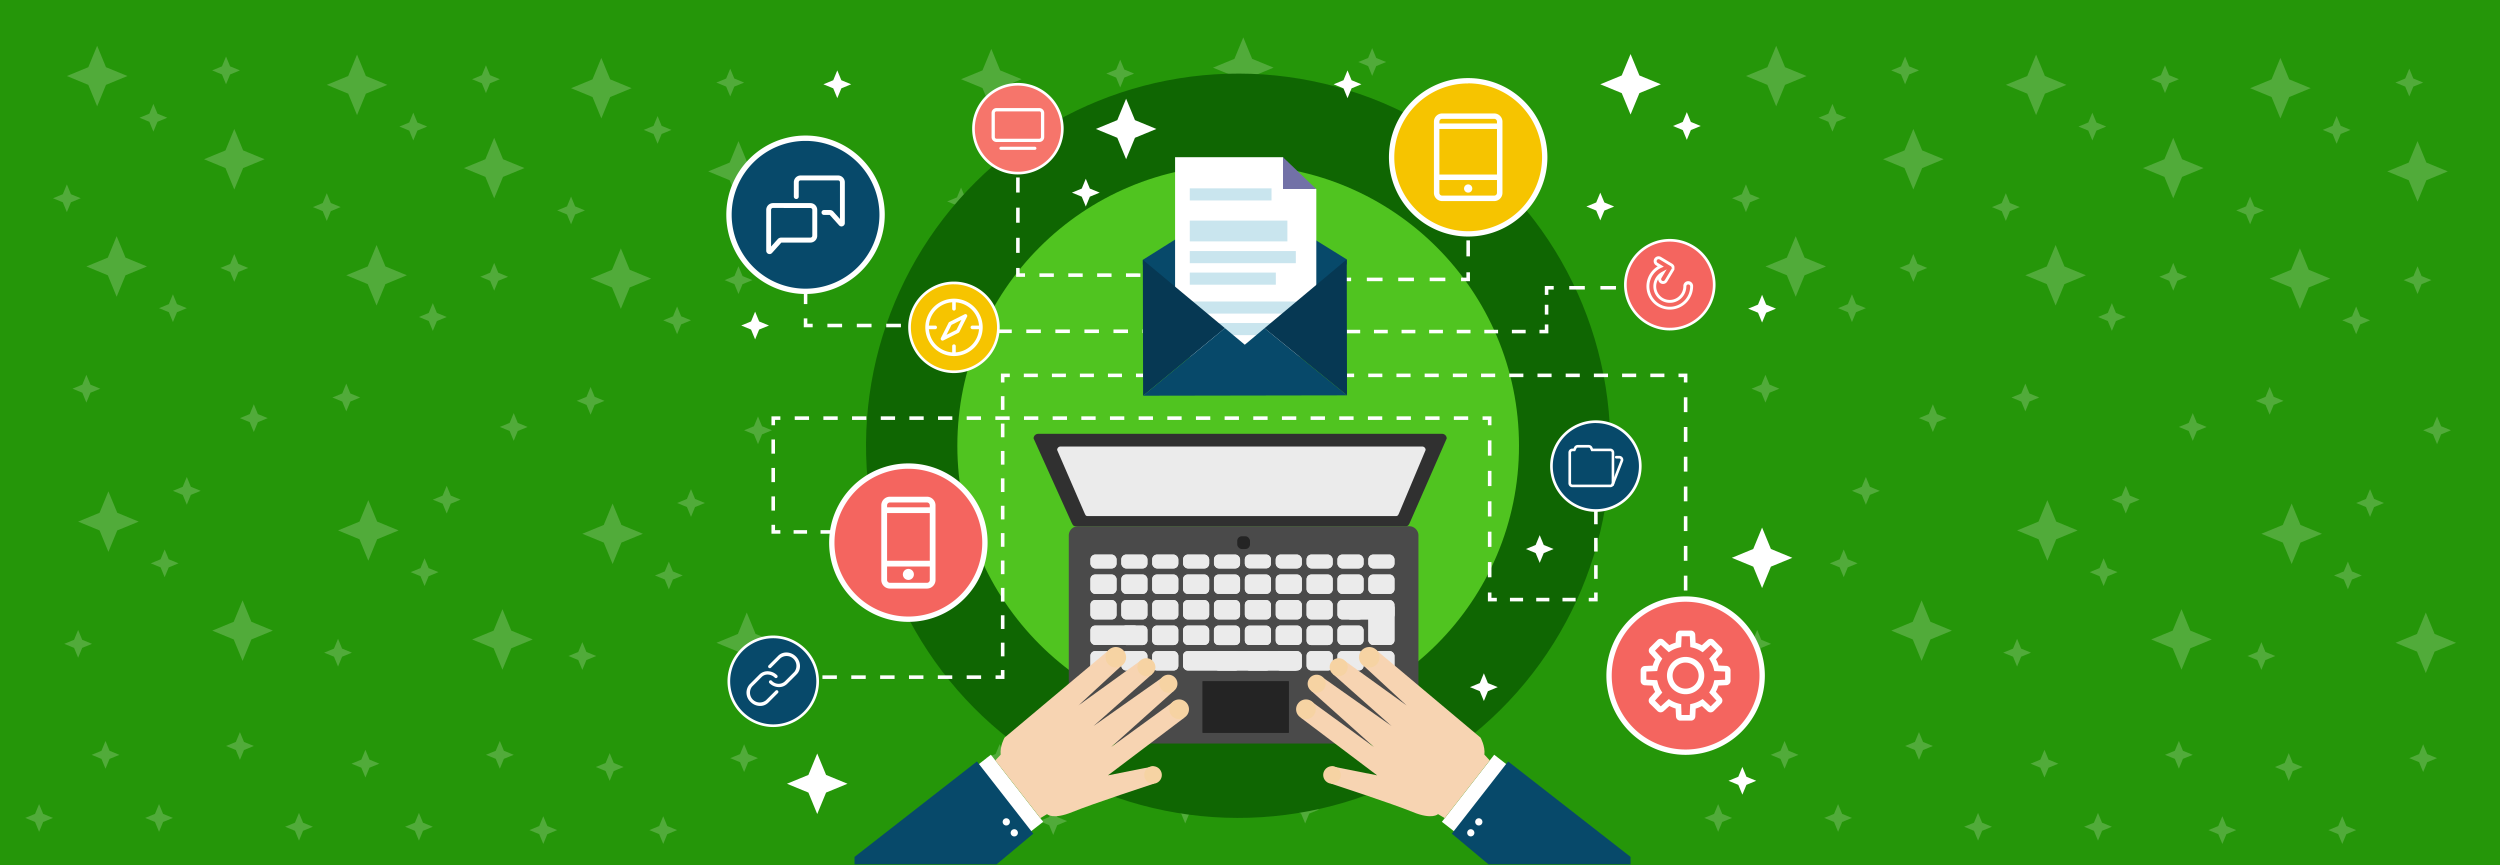 <?xml version="1.0" encoding="UTF-8"?>
<svg xmlns="http://www.w3.org/2000/svg" viewBox="0 0 1300 450"><defs><style>.a{fill:#259609;}.b{opacity:0.2;}.c{fill:#fff;}.d{fill:#0f6602;}.e{fill:#50c420;}.f{fill:#07496a;}.g{fill:#7271a7;}.h{fill:#c9e5ee;}.i{fill:#4a4a4a;}.j{fill:#ebebeb;}.k{fill:#242424;}.l{fill:#303030;}.m{fill:#f7d4b2;}.n{fill:#f6d3a3;}.o{fill:#063853;}.p{fill:#f6c400;}.q{fill:#f4655f;}.r{fill:#f6756b;}</style></defs><title>how-to-get-a-successful-career-in-marketing</title><rect class="a" width="1300" height="450"/><g class="b"><polygon class="c" points="79.77 54 81.88 59.12 86.99 61.22 81.88 63.33 79.77 68.44 77.66 63.33 72.55 61.22 77.66 59.12 79.77 54"/><polygon class="c" points="117.54 29.39 119.65 34.5 124.76 36.61 119.65 38.72 117.54 43.83 115.43 38.72 110.32 36.61 115.43 34.5 117.54 29.39"/><polygon class="c" points="34.77 95.88 36.88 100.99 41.99 103.09 36.88 105.2 34.77 110.31 32.67 105.2 27.55 103.09 32.67 100.99 34.77 95.88"/><polygon class="c" points="121.83 132.11 123.94 137.23 129.05 139.33 123.94 141.44 121.83 146.55 119.72 141.44 114.61 139.33 119.72 137.23 121.83 132.11"/><polygon class="c" points="54.86 385.3 56.97 390.41 62.08 392.52 56.97 394.63 54.86 399.74 52.76 394.63 47.64 392.52 52.76 390.41 54.86 385.3"/><polygon class="c" points="50.52 23.79 55.11 34.94 66.26 39.53 55.11 44.13 50.52 55.28 45.92 44.13 34.77 39.53 45.92 34.94 50.52 23.79"/><polygon class="c" points="89.92 153.03 92.02 158.14 97.14 160.25 92.02 162.35 89.92 167.47 87.81 162.35 82.7 160.25 87.81 158.14 89.92 153.03"/><polygon class="c" points="44.92 194.9 47.03 200.01 52.14 202.12 47.03 204.22 44.92 209.34 42.82 204.22 37.7 202.12 42.82 200.01 44.92 194.9"/><polygon class="c" points="97.14 248.01 99.24 253.13 104.36 255.23 99.24 257.34 97.14 262.45 95.03 257.34 89.92 255.23 95.03 253.13 97.14 248.01"/><polygon class="c" points="131.98 210.21 134.09 215.32 139.2 217.43 134.09 219.53 131.98 224.65 129.87 219.53 124.76 217.43 129.87 215.32 131.98 210.21"/><polygon class="c" points="60.66 122.81 65.26 133.96 76.41 138.56 65.26 143.15 60.66 154.3 56.07 143.15 44.92 138.56 56.07 133.96 60.66 122.81"/><polygon class="c" points="121.83 67.06 126.43 78.21 137.58 82.8 126.43 87.4 121.83 98.55 117.24 87.4 106.09 82.8 117.24 78.21 121.83 67.06"/><polygon class="c" points="85.62 285.71 87.73 290.82 92.84 292.93 87.73 295.03 85.62 300.15 83.52 295.03 78.41 292.93 83.52 290.82 85.62 285.71"/><polygon class="c" points="20.33 418.11 22.44 423.22 27.55 425.32 22.44 427.43 20.33 432.55 18.23 427.43 13.11 425.32 18.23 423.22 20.33 418.11"/><polygon class="c" points="40.63 327.58 42.74 332.69 47.85 334.8 42.74 336.9 40.63 342.02 38.52 336.9 33.41 334.8 38.52 332.69 40.63 327.58"/><polygon class="c" points="124.76 380.69 126.87 385.81 131.98 387.91 126.87 390.02 124.76 395.13 122.65 390.02 117.54 387.91 122.65 385.81 124.76 380.69"/><polygon class="c" points="82.7 418.11 84.8 423.22 89.92 425.32 84.8 427.43 82.7 432.55 80.59 427.43 75.48 425.32 80.59 423.22 82.7 418.11"/><polygon class="c" points="56.37 255.5 60.97 266.64 72.12 271.24 60.97 275.83 56.37 286.98 51.78 275.83 40.63 271.24 51.78 266.64 56.37 255.5"/><polygon class="c" points="126.13 312.18 130.72 323.33 141.87 327.92 130.72 332.52 126.13 343.67 121.53 332.52 110.38 327.92 121.53 323.33 126.13 312.18"/><polygon class="c" points="214.91 58.59 217.02 63.7 222.14 65.81 217.02 67.92 214.91 73.03 212.81 67.92 207.7 65.81 212.81 63.7 214.91 58.59"/><polygon class="c" points="252.69 33.97 254.8 39.09 259.91 41.2 254.8 43.3 252.69 48.41 250.58 43.3 245.47 41.2 250.58 39.09 252.69 33.97"/><polygon class="c" points="169.92 100.46 172.03 105.57 177.14 107.68 172.03 109.79 169.92 114.9 167.82 109.79 162.7 107.68 167.82 105.57 169.92 100.46"/><polygon class="c" points="256.98 136.7 259.09 141.81 264.2 143.92 259.09 146.02 256.98 151.14 254.87 146.02 249.76 143.92 254.87 141.81 256.98 136.7"/><polygon class="c" points="190.01 389.88 192.12 395 197.23 397.11 192.12 399.21 190.01 404.32 187.9 399.21 182.79 397.11 187.9 395 190.01 389.88"/><polygon class="c" points="185.66 28.38 190.26 39.53 201.41 44.12 190.26 48.71 185.66 59.86 181.07 48.71 169.92 44.12 181.07 39.53 185.66 28.38"/><polygon class="c" points="225.06 157.61 227.17 162.72 232.29 164.83 227.17 166.94 225.06 172.05 222.96 166.94 217.84 164.83 222.96 162.72 225.06 157.61"/><polygon class="c" points="180.07 199.48 182.18 204.6 187.29 206.7 182.18 208.81 180.07 213.92 177.97 208.81 172.85 206.7 177.97 204.6 180.07 199.48"/><polygon class="c" points="232.29 252.6 234.39 257.71 239.51 259.82 234.39 261.92 232.29 267.04 230.18 261.92 225.06 259.82 230.18 257.71 232.29 252.6"/><polygon class="c" points="267.13 214.79 269.24 219.91 274.35 222.01 269.24 224.12 267.13 229.23 265.02 224.12 259.91 222.01 265.02 219.91 267.13 214.79"/><polygon class="c" points="195.81 127.4 200.41 138.55 211.56 143.14 200.41 147.74 195.81 158.88 191.22 147.74 180.07 143.14 191.22 138.55 195.81 127.4"/><polygon class="c" points="256.98 71.65 261.57 82.8 272.72 87.39 261.57 91.98 256.98 103.13 252.39 91.98 241.24 87.39 252.39 82.8 256.98 71.65"/><polygon class="c" points="220.77 290.29 222.88 295.41 227.99 297.51 222.88 299.62 220.77 304.73 218.67 299.62 213.55 297.51 218.67 295.41 220.77 290.29"/><polygon class="c" points="155.48 422.69 157.59 427.8 162.7 429.91 157.59 432.02 155.48 437.13 153.38 432.02 148.26 429.91 153.38 427.8 155.48 422.69"/><polygon class="c" points="175.78 332.16 177.89 337.28 183 339.38 177.89 341.49 175.78 346.6 173.67 341.49 168.56 339.38 173.67 337.28 175.78 332.16"/><polygon class="c" points="259.91 385.28 262.02 390.39 267.13 392.5 262.02 394.6 259.91 399.72 257.8 394.6 252.69 392.5 257.8 390.39 259.91 385.28"/><polygon class="c" points="217.84 422.69 219.95 427.8 225.06 429.91 219.95 432.02 217.84 437.13 215.74 432.02 210.62 429.91 215.74 427.8 217.84 422.69"/><polygon class="c" points="191.52 260.08 196.11 271.23 207.26 275.82 196.11 280.42 191.52 291.56 186.93 280.42 175.78 275.82 186.93 271.23 191.52 260.08"/><polygon class="c" points="261.27 316.76 265.87 327.92 277.02 332.51 265.87 337.1 261.27 348.25 256.68 337.1 245.53 332.51 256.68 327.92 261.27 316.76"/><polygon class="c" points="341.94 60.33 344.05 65.44 349.17 67.55 344.05 69.66 341.94 74.77 339.84 69.66 334.73 67.55 339.84 65.44 341.94 60.33"/><polygon class="c" points="379.72 35.71 381.83 40.83 386.94 42.93 381.83 45.04 379.72 50.16 377.61 45.04 372.5 42.93 377.61 40.83 379.72 35.71"/><polygon class="c" points="296.95 102.2 299.06 107.31 304.17 109.42 299.06 111.53 296.95 116.64 294.85 111.53 289.73 109.42 294.85 107.31 296.95 102.2"/><polygon class="c" points="384.01 138.44 386.12 143.55 391.23 145.66 386.12 147.76 384.01 152.88 381.9 147.76 376.79 145.66 381.9 143.55 384.01 138.44"/><polygon class="c" points="317.04 391.62 319.15 396.74 324.26 398.84 319.15 400.95 317.04 406.06 314.93 400.95 309.82 398.84 314.93 396.74 317.04 391.62"/><polygon class="c" points="312.69 30.12 317.29 41.27 328.44 45.86 317.29 50.45 312.69 61.6 308.1 50.45 296.95 45.86 308.1 41.27 312.69 30.12"/><polygon class="c" points="352.09 159.35 354.2 164.47 359.32 166.57 354.2 168.68 352.09 173.79 349.99 168.68 344.88 166.57 349.99 164.47 352.09 159.35"/><polygon class="c" points="307.1 201.22 309.21 206.34 314.32 208.44 309.21 210.55 307.1 215.66 305 210.55 299.88 208.44 305 206.34 307.1 201.22"/><polygon class="c" points="359.32 254.34 361.42 259.45 366.54 261.56 361.42 263.66 359.32 268.78 357.21 263.66 352.1 261.56 357.21 259.45 359.32 254.34"/><polygon class="c" points="394.16 216.53 396.27 221.64 401.38 223.75 396.27 225.86 394.16 230.97 392.05 225.86 386.94 223.75 392.05 221.64 394.16 216.53"/><polygon class="c" points="322.84 129.14 327.44 140.29 338.59 144.88 327.44 149.47 322.84 160.62 318.25 149.47 307.1 144.88 318.25 140.29 322.84 129.14"/><polygon class="c" points="384.01 73.39 388.6 84.54 399.75 89.13 388.6 93.72 384.01 104.87 379.42 93.72 368.27 89.13 379.42 84.54 384.01 73.39"/><polygon class="c" points="347.8 292.03 349.91 297.14 355.02 299.25 349.91 301.36 347.8 306.47 345.7 301.36 340.58 299.25 345.7 297.14 347.8 292.03"/><polygon class="c" points="282.51 424.43 284.62 429.54 289.73 431.65 284.62 433.76 282.51 438.87 280.4 433.76 275.29 431.65 280.4 429.54 282.51 424.43"/><polygon class="c" points="302.81 333.9 304.92 339.02 310.03 341.12 304.92 343.23 302.81 348.34 300.7 343.23 295.59 341.12 300.7 339.02 302.81 333.9"/><polygon class="c" points="386.94 387.02 389.05 392.13 394.16 394.24 389.05 396.34 386.94 401.46 384.83 396.34 379.72 394.24 384.83 392.13 386.94 387.02"/><polygon class="c" points="344.88 424.43 346.98 429.54 352.1 431.65 346.98 433.76 344.88 438.87 342.77 433.76 337.65 431.65 342.77 429.54 344.88 424.43"/><polygon class="c" points="318.55 261.82 323.14 272.97 334.29 277.56 323.14 282.15 318.55 293.3 313.96 282.15 302.81 277.56 313.96 272.97 318.55 261.82"/><polygon class="c" points="388.3 318.5 392.9 329.65 404.05 334.25 392.9 338.84 388.3 349.99 383.71 338.84 372.56 334.25 383.71 329.65 388.3 318.5"/><polygon class="c" points="544.74 55.65 546.85 60.76 551.96 62.87 546.85 64.97 544.74 70.09 542.63 64.97 537.52 62.87 542.63 60.76 544.74 55.65"/><polygon class="c" points="582.51 31.03 584.62 36.15 589.73 38.25 584.62 40.36 582.51 45.47 580.41 40.36 575.29 38.25 580.41 36.15 582.51 31.03"/><polygon class="c" points="499.75 97.52 501.85 102.63 506.97 104.74 501.85 106.84 499.75 111.96 497.64 106.84 492.53 104.74 497.64 102.63 499.75 97.52"/><polygon class="c" points="586.8 133.76 588.91 138.87 594.03 140.98 588.91 143.08 586.8 148.2 584.7 143.08 579.59 140.98 584.7 138.87 586.8 133.76"/><polygon class="c" points="519.84 386.94 521.94 392.06 527.06 394.16 521.94 396.27 519.84 401.38 517.73 396.27 512.62 394.16 517.73 392.06 519.84 386.94"/><polygon class="c" points="515.49 25.43 520.08 36.59 531.23 41.18 520.08 45.77 515.49 56.92 510.89 45.77 499.75 41.18 510.89 36.59 515.49 25.43"/><polygon class="c" points="554.89 154.67 557 159.78 562.11 161.89 557 164 554.89 169.11 552.78 164 547.67 161.89 552.78 159.78 554.89 154.67"/><polygon class="c" points="509.89 196.54 512 201.66 517.12 203.76 512 205.87 509.89 210.98 507.79 205.87 502.68 203.76 507.79 201.66 509.89 196.54"/><polygon class="c" points="562.11 249.66 564.22 254.77 569.33 256.88 564.22 258.98 562.11 264.1 560 258.98 554.89 256.88 560 254.77 562.11 249.66"/><polygon class="c" points="596.95 211.85 599.06 216.96 604.17 219.07 599.06 221.18 596.95 226.29 594.85 221.18 589.73 219.07 594.85 216.96 596.95 211.85"/><polygon class="c" points="525.64 124.46 530.23 135.61 541.38 140.2 530.23 144.79 525.64 155.94 521.04 144.79 509.89 140.2 521.04 135.61 525.64 124.46"/><polygon class="c" points="586.8 68.7 591.4 79.86 602.55 84.45 591.4 89.04 586.8 100.19 582.21 89.04 571.06 84.45 582.21 79.86 586.8 68.7"/><polygon class="c" points="550.6 287.35 552.7 292.46 557.82 294.57 552.7 296.68 550.6 301.79 548.49 296.68 543.38 294.57 548.49 292.46 550.6 287.35"/><polygon class="c" points="485.3 419.75 487.41 424.86 492.53 426.97 487.41 429.08 485.3 434.19 483.2 429.08 478.09 426.97 483.2 424.86 485.3 419.75"/><polygon class="c" points="505.6 329.22 507.71 334.33 512.82 336.44 507.71 338.55 505.6 343.66 503.5 338.55 498.38 336.44 503.5 334.33 505.6 329.22"/><polygon class="c" points="589.73 382.33 591.84 387.45 596.95 389.56 591.84 391.66 589.73 396.78 587.63 391.66 582.51 389.56 587.63 387.45 589.73 382.33"/><polygon class="c" points="547.67 419.75 549.77 424.86 554.89 426.97 549.77 429.08 547.67 434.19 545.56 429.08 540.45 426.97 545.56 424.86 547.67 419.75"/><polygon class="c" points="521.35 257.14 525.94 268.29 537.09 272.88 525.94 277.47 521.35 288.62 516.75 277.47 505.6 272.88 516.75 268.29 521.35 257.14"/><polygon class="c" points="591.1 313.82 595.69 324.97 606.84 329.57 595.69 334.16 591.1 345.31 586.5 334.16 575.35 329.57 586.5 324.97 591.1 313.82"/><polygon class="c" points="675.76 49.65 677.87 54.76 682.98 56.87 677.87 58.97 675.76 64.09 673.65 58.97 668.54 56.87 673.65 54.76 675.76 49.65"/><polygon class="c" points="713.53 25.03 715.64 30.15 720.75 32.25 715.64 34.36 713.53 39.47 711.43 34.36 706.31 32.25 711.43 30.15 713.53 25.03"/><polygon class="c" points="630.76 91.52 632.87 96.63 637.99 98.74 632.87 100.84 630.76 105.96 628.66 100.84 623.55 98.74 628.66 96.63 630.76 91.52"/><polygon class="c" points="717.83 127.76 719.93 132.87 725.04 134.98 719.93 137.08 717.83 142.2 715.72 137.08 710.6 134.98 715.72 132.87 717.83 127.76"/><polygon class="c" points="650.86 380.94 652.96 386.06 658.08 388.16 652.96 390.27 650.86 395.38 648.75 390.27 643.64 388.16 648.75 386.06 650.86 380.94"/><polygon class="c" points="646.51 19.43 651.1 30.59 662.25 35.18 651.1 39.77 646.51 50.92 641.91 39.77 630.76 35.18 641.91 30.59 646.51 19.43"/><polygon class="c" points="685.91 148.67 688.02 153.78 693.13 155.89 688.02 158 685.91 163.11 683.8 158 678.69 155.89 683.8 153.78 685.91 148.67"/><polygon class="c" points="640.91 190.54 643.02 195.66 648.14 197.76 643.02 199.87 640.91 204.98 638.81 199.87 633.7 197.76 638.81 195.66 640.91 190.54"/><polygon class="c" points="693.13 243.66 695.24 248.77 700.35 250.88 695.24 252.98 693.13 258.1 691.02 252.98 685.91 250.88 691.02 248.77 693.13 243.66"/><polygon class="c" points="727.97 205.85 730.08 210.96 735.19 213.07 730.08 215.18 727.97 220.29 725.87 215.18 720.75 213.07 725.87 210.96 727.97 205.85"/><polygon class="c" points="656.66 118.46 661.25 129.61 672.4 134.2 661.25 138.79 656.66 149.94 652.06 138.79 640.91 134.2 652.06 129.61 656.66 118.46"/><polygon class="c" points="717.83 62.7 722.42 73.86 733.57 78.45 722.42 83.04 717.83 94.19 713.23 83.04 702.08 78.45 713.23 73.86 717.83 62.7"/><polygon class="c" points="681.62 281.35 683.72 286.46 688.84 288.57 683.72 290.68 681.62 295.79 679.51 290.68 674.4 288.57 679.51 286.46 681.62 281.35"/><polygon class="c" points="616.32 413.75 618.43 418.86 623.55 420.97 618.43 423.07 616.32 428.19 614.22 423.07 609.11 420.97 614.22 418.86 616.32 413.75"/><polygon class="c" points="636.62 323.22 638.73 328.33 643.84 330.44 638.73 332.55 636.62 337.66 634.52 332.55 629.4 330.44 634.52 328.33 636.62 323.22"/><polygon class="c" points="720.75 376.33 722.86 381.45 727.97 383.56 722.86 385.66 720.75 390.78 718.64 385.66 713.53 383.56 718.64 381.45 720.75 376.33"/><polygon class="c" points="678.69 413.75 680.79 418.86 685.91 420.97 680.79 423.07 678.69 428.19 676.58 423.07 671.47 420.97 676.58 418.86 678.69 413.75"/><polygon class="c" points="652.37 251.14 656.96 262.29 668.11 266.88 656.96 271.47 652.37 282.62 647.77 271.47 636.62 266.88 647.77 262.29 652.37 251.14"/><polygon class="c" points="722.12 307.82 726.71 318.97 737.86 323.57 726.71 328.16 722.12 339.31 717.52 328.16 706.37 323.57 717.52 318.97 722.12 307.82"/><polygon class="c" points="952.87 54 954.98 59.12 960.1 61.22 954.98 63.33 952.87 68.44 950.77 63.33 945.65 61.22 950.77 59.12 952.87 54"/><polygon class="c" points="990.65 29.39 992.75 34.5 997.87 36.61 992.75 38.72 990.65 43.83 988.54 38.72 983.43 36.61 988.54 34.5 990.65 29.39"/><polygon class="c" points="907.88 95.88 909.99 100.99 915.1 103.09 909.99 105.2 907.88 110.31 905.77 105.2 900.66 103.09 905.77 100.99 907.88 95.88"/><polygon class="c" points="994.94 132.11 997.05 137.23 1002.16 139.33 997.05 141.44 994.94 146.55 992.83 141.44 987.72 139.33 992.83 137.23 994.94 132.11"/><polygon class="c" points="927.97 385.3 930.08 390.41 935.19 392.52 930.08 394.63 927.97 399.74 925.86 394.63 920.75 392.52 925.86 390.41 927.97 385.3"/><polygon class="c" points="923.62 23.79 928.22 34.94 939.37 39.53 928.22 44.13 923.62 55.28 919.03 44.13 907.88 39.53 919.03 34.94 923.62 23.79"/><polygon class="c" points="963.02 153.03 965.13 158.14 970.25 160.25 965.13 162.35 963.02 167.47 960.92 162.35 955.8 160.25 960.92 158.14 963.02 153.03"/><polygon class="c" points="918.03 194.9 920.14 200.01 925.25 202.12 920.14 204.22 918.03 209.34 915.92 204.22 910.81 202.12 915.92 200.01 918.03 194.9"/><polygon class="c" points="970.25 248.01 972.35 253.13 977.47 255.23 972.35 257.34 970.25 262.45 968.14 257.34 963.02 255.23 968.14 253.13 970.25 248.01"/><polygon class="c" points="1005.09 210.21 1007.2 215.32 1012.31 217.43 1007.2 219.53 1005.09 224.65 1002.98 219.53 997.87 217.43 1002.98 215.32 1005.09 210.21"/><polygon class="c" points="933.77 122.81 938.37 133.96 949.51 138.56 938.37 143.15 933.77 154.3 929.18 143.15 918.03 138.56 929.18 133.96 933.77 122.81"/><polygon class="c" points="994.94 67.06 999.53 78.21 1010.68 82.8 999.53 87.4 994.94 98.55 990.35 87.4 979.2 82.8 990.35 78.21 994.94 67.06"/><polygon class="c" points="958.73 285.71 960.84 290.82 965.95 292.93 960.84 295.03 958.73 300.15 956.63 295.03 951.51 292.93 956.63 290.82 958.73 285.71"/><polygon class="c" points="893.44 418.11 895.55 423.22 900.66 425.32 895.55 427.43 893.44 432.55 891.33 427.43 886.22 425.32 891.33 423.22 893.44 418.11"/><polygon class="c" points="913.74 327.58 915.85 332.69 920.96 334.8 915.85 336.9 913.74 342.02 911.63 336.9 906.52 334.8 911.63 332.69 913.74 327.58"/><polygon class="c" points="997.87 380.69 999.98 385.81 1005.09 387.91 999.98 390.02 997.87 395.13 995.76 390.02 990.65 387.91 995.76 385.81 997.87 380.69"/><polygon class="c" points="955.8 418.11 957.91 423.22 963.02 425.32 957.91 427.43 955.8 432.55 953.7 427.43 948.58 425.32 953.7 423.22 955.8 418.11"/><polygon class="c" points="999.23 312.18 1003.83 323.33 1014.98 327.92 1003.83 332.52 999.23 343.67 994.64 332.52 983.49 327.92 994.64 323.33 999.23 312.18"/><polygon class="c" points="1088.02 58.59 1090.13 63.7 1095.24 65.81 1090.13 67.92 1088.02 73.03 1085.92 67.92 1080.8 65.81 1085.92 63.7 1088.02 58.59"/><polygon class="c" points="1125.8 33.97 1127.9 39.09 1133.02 41.2 1127.9 43.3 1125.8 48.41 1123.69 43.3 1118.58 41.2 1123.69 39.09 1125.8 33.97"/><polygon class="c" points="1043.03 100.46 1045.14 105.57 1050.25 107.68 1045.14 109.79 1043.03 114.9 1040.92 109.79 1035.81 107.68 1040.92 105.57 1043.03 100.46"/><polygon class="c" points="1130.09 136.7 1132.19 141.81 1137.31 143.92 1132.19 146.02 1130.09 151.14 1127.98 146.02 1122.87 143.92 1127.98 141.81 1130.09 136.7"/><polygon class="c" points="1063.12 389.88 1065.23 395 1070.34 397.11 1065.23 399.21 1063.12 404.32 1061.01 399.21 1055.9 397.11 1061.01 395 1063.12 389.88"/><polygon class="c" points="1058.77 28.38 1063.36 39.53 1074.51 44.12 1063.36 48.71 1058.77 59.86 1054.18 48.71 1043.03 44.12 1054.18 39.53 1058.77 28.38"/><polygon class="c" points="1098.17 157.61 1100.28 162.72 1105.39 164.83 1100.28 166.94 1098.17 172.05 1096.07 166.94 1090.95 164.83 1096.07 162.72 1098.17 157.61"/><polygon class="c" points="1053.18 199.48 1055.29 204.6 1060.4 206.7 1055.29 208.81 1053.18 213.92 1051.07 208.81 1045.96 206.7 1051.07 204.6 1053.18 199.48"/><polygon class="c" points="1105.39 252.6 1107.5 257.71 1112.61 259.82 1107.5 261.92 1105.39 267.04 1103.29 261.92 1098.17 259.82 1103.29 257.71 1105.39 252.6"/><polygon class="c" points="1140.24 214.79 1142.34 219.91 1147.46 222.01 1142.34 224.12 1140.24 229.23 1138.13 224.12 1133.02 222.01 1138.13 219.91 1140.24 214.79"/><polygon class="c" points="1068.92 127.4 1073.51 138.55 1084.66 143.14 1073.51 147.74 1068.92 158.88 1064.33 147.74 1053.18 143.14 1064.33 138.55 1068.92 127.4"/><polygon class="c" points="1130.09 71.65 1134.68 82.8 1145.83 87.39 1134.68 91.98 1130.09 103.13 1125.5 91.98 1114.35 87.39 1125.5 82.8 1130.09 71.65"/><polygon class="c" points="1093.88 290.29 1095.99 295.41 1101.1 297.51 1095.99 299.62 1093.88 304.73 1091.77 299.62 1086.66 297.51 1091.77 295.41 1093.88 290.29"/><polygon class="c" points="1028.59 422.69 1030.7 427.8 1035.81 429.91 1030.7 432.02 1028.59 437.13 1026.48 432.02 1021.37 429.91 1026.48 427.8 1028.59 422.69"/><polygon class="c" points="1048.89 332.16 1050.99 337.28 1056.11 339.38 1050.99 341.49 1048.89 346.6 1046.78 341.49 1041.67 339.38 1046.78 337.28 1048.89 332.16"/><polygon class="c" points="1133.02 385.28 1135.12 390.39 1140.24 392.5 1135.12 394.6 1133.02 399.72 1130.91 394.6 1125.8 392.5 1130.91 390.39 1133.02 385.28"/><polygon class="c" points="1090.95 422.69 1093.06 427.8 1098.17 429.91 1093.06 432.02 1090.95 437.13 1088.84 432.02 1083.73 429.91 1088.84 427.8 1090.95 422.69"/><polygon class="c" points="1064.63 260.08 1069.22 271.23 1080.37 275.82 1069.22 280.42 1064.63 291.56 1060.04 280.42 1048.89 275.82 1060.04 271.23 1064.63 260.08"/><polygon class="c" points="1134.38 316.76 1138.97 327.92 1150.12 332.51 1138.97 337.1 1134.38 348.25 1129.79 337.1 1118.64 332.51 1129.79 327.92 1134.38 316.76"/><polygon class="c" points="1215.05 60.33 1217.16 65.44 1222.27 67.55 1217.16 69.66 1215.05 74.77 1212.95 69.66 1207.83 67.55 1212.95 65.44 1215.05 60.33"/><polygon class="c" points="1252.83 35.71 1254.93 40.83 1260.05 42.93 1254.93 45.04 1252.83 50.16 1250.72 45.04 1245.61 42.93 1250.72 40.83 1252.83 35.71"/><polygon class="c" points="1170.06 102.2 1172.17 107.31 1177.28 109.42 1172.17 111.53 1170.06 116.64 1167.95 111.53 1162.84 109.42 1167.95 107.31 1170.06 102.2"/><polygon class="c" points="1257.12 138.44 1259.22 143.55 1264.34 145.66 1259.22 147.76 1257.12 152.88 1255.01 147.76 1249.9 145.66 1255.01 143.55 1257.12 138.44"/><polygon class="c" points="1190.15 391.62 1192.26 396.74 1197.37 398.84 1192.26 400.95 1190.15 406.06 1188.04 400.95 1182.93 398.84 1188.04 396.74 1190.15 391.62"/><polygon class="c" points="1185.8 30.12 1190.39 41.27 1201.54 45.86 1190.39 50.45 1185.8 61.6 1181.21 50.45 1170.06 45.86 1181.21 41.27 1185.8 30.12"/><polygon class="c" points="1225.2 159.35 1227.31 164.47 1232.42 166.57 1227.31 168.68 1225.2 173.79 1223.1 168.68 1217.98 166.57 1223.1 164.47 1225.2 159.35"/><polygon class="c" points="1180.21 201.22 1182.32 206.34 1187.43 208.44 1182.32 210.55 1180.21 215.66 1178.1 210.55 1172.99 208.44 1178.1 206.34 1180.21 201.22"/><polygon class="c" points="1232.42 254.34 1234.53 259.45 1239.64 261.56 1234.53 263.66 1232.42 268.78 1230.32 263.66 1225.2 261.56 1230.32 259.45 1232.42 254.34"/><polygon class="c" points="1267.27 216.53 1269.37 221.64 1274.49 223.75 1269.37 225.86 1267.27 230.97 1265.16 225.86 1260.05 223.75 1265.16 221.64 1267.27 216.53"/><polygon class="c" points="1195.95 129.14 1200.54 140.29 1211.69 144.88 1200.54 149.47 1195.95 160.62 1191.36 149.47 1180.21 144.88 1191.36 140.29 1195.95 129.14"/><polygon class="c" points="1257.12 73.39 1261.71 84.54 1272.86 89.13 1261.71 93.72 1257.12 104.87 1252.53 93.72 1241.38 89.13 1252.53 84.54 1257.12 73.39"/><polygon class="c" points="1220.91 292.03 1223.02 297.14 1228.13 299.25 1223.02 301.36 1220.91 306.47 1218.8 301.36 1213.69 299.25 1218.8 297.14 1220.91 292.03"/><polygon class="c" points="1155.62 424.43 1157.73 429.54 1162.84 431.65 1157.73 433.76 1155.62 438.87 1153.51 433.76 1148.4 431.65 1153.51 429.54 1155.62 424.43"/><polygon class="c" points="1175.92 333.9 1178.02 339.02 1183.14 341.12 1178.02 343.23 1175.92 348.34 1173.81 343.23 1168.7 341.12 1173.81 339.02 1175.92 333.9"/><polygon class="c" points="1260.05 387.02 1262.15 392.13 1267.27 394.24 1262.15 396.34 1260.05 401.46 1257.94 396.34 1252.83 394.24 1257.94 392.13 1260.05 387.02"/><polygon class="c" points="1217.98 424.43 1220.09 429.54 1225.2 431.65 1220.09 433.76 1217.98 438.87 1215.87 433.76 1210.76 431.65 1215.87 429.54 1217.98 424.43"/><polygon class="c" points="1191.66 261.82 1196.25 272.97 1207.4 277.56 1196.25 282.15 1191.66 293.3 1187.07 282.15 1175.92 277.56 1187.07 272.97 1191.66 261.82"/><polygon class="c" points="1261.41 318.5 1266 329.65 1277.15 334.25 1266 338.84 1261.41 349.99 1256.82 338.84 1245.67 334.25 1256.82 329.65 1261.41 318.5"/></g><circle class="d" cx="643.85" cy="231.81" r="193.52" transform="translate(-32.38 126.98) rotate(-10.99)"/><circle class="e" cx="643.85" cy="231.81" r="146.03"/><rect class="c" x="689.25" y="171.49" width="3.7" height="1.85"/><path class="c" d="M793.35,173.34h-7.17v-1.85h7.17Zm-14.34,0h-7.17v-1.85H779Zm-14.34,0H757.5v-1.85h7.17Zm-14.35,0h-7.17v-1.85h7.17Zm-14.34,0h-7.17v-1.85H736Zm-14.34,0h-7.17v-1.85h7.17Zm-14.34,0h-7.17v-1.85h7.17Z"/><polygon class="c" points="805.15 173.34 800.52 173.34 800.52 171.49 803.3 171.49 803.3 168.71 805.15 168.71 805.15 173.34"/><rect class="c" x="803.3" y="158.47" width="1.85" height="5.12"/><polygon class="c" points="805.15 153.34 803.3 153.34 803.3 148.71 807.93 148.71 807.93 150.56 805.15 150.56 805.15 153.34"/><path class="c" d="M856.49,150.56H848.4v-1.85h8.09Zm-16.19,0h-8.09v-1.85h8.09Zm-16.19,0H816v-1.85h8.09Z"/><rect class="c" x="864.59" y="148.71" width="3.7" height="1.85"/><rect class="c" x="875.6" y="345.77" width="1.85" height="3.7"/><path class="c" d="M877.45,338H875.6v-7.73h1.85Zm0-15.46H875.6v-7.73h1.85Zm0-15.46H875.6v-7.73h1.85Zm0-15.46H875.6v-7.73h1.85Zm0-15.46H875.6v-7.73h1.85Zm0-15.47H875.6V253h1.85Zm0-15.46H875.6v-7.73h1.85Zm0-15.46H875.6v-7.73h1.85Zm0-15.46H875.6v-7.73h1.85Z"/><polygon class="c" points="877.45 198.89 875.6 198.89 875.6 196.11 872.82 196.11 872.82 194.26 877.45 194.26 877.45 198.89"/><path class="c" d="M865.49,196.11h-7.33v-1.85h7.33Zm-14.67,0h-7.33v-1.85h7.33Zm-14.66,0h-7.34v-1.85h7.34Zm-14.67,0h-7.33v-1.85h7.33Zm-14.67,0h-7.33v-1.85h7.33Zm-14.67,0h-7.33v-1.85h7.33Zm-14.66,0h-7.34v-1.85h7.34Zm-14.67,0h-7.34v-1.85h7.34Zm-14.67,0h-7.33v-1.85h7.33Zm-14.66,0h-7.34v-1.85h7.34Zm-14.67,0h-7.34v-1.85h7.34Z"/><rect class="c" x="700.45" y="194.26" width="3.7" height="1.85"/><rect class="c" x="762.53" y="79.9" width="1.85" height="3.7"/><path class="c" d="M764.38,133.31h-1.85V125h1.85Zm0-16.57h-1.85v-8.28h1.85Zm0-16.57h-1.85V91.89h1.85Z"/><polygon class="c" points="764.38 146.22 759.75 146.22 759.75 144.37 762.53 144.37 762.53 141.59 764.38 141.59 764.38 146.22"/><path class="c" d="M751.58,146.22h-8.16v-1.85h8.16Zm-16.33,0h-8.17v-1.85h8.17Zm-16.33,0h-8.17v-1.85h8.17Z"/><rect class="c" x="698.88" y="144.37" width="3.7" height="1.85"/><rect class="c" x="492.19" y="171.33" width="3.7" height="1.85"/><path class="c" d="M601.68,173.18h-7.55v-1.85h7.55Zm-15.11,0H579v-1.85h7.56Zm-15.11,0H563.9v-1.85h7.56Zm-15.12,0h-7.55v-1.85h7.55Zm-15.11,0h-7.56v-1.85h7.56Zm-15.11,0h-7.56v-1.85h7.56Zm-15.11,0h-7.56v-1.85H511Z"/><rect class="c" x="609.24" y="171.33" width="3.7" height="1.85"/><rect class="c" x="528.38" y="65.07" width="1.85" height="3.7"/><path class="c" d="M530.23,131.49h-1.85v-7.84h1.85Zm0-15.68h-1.85V108h1.85Zm0-15.68h-1.85V92.29h1.85Zm0-15.68h-1.85V76.61h1.85Z"/><polygon class="c" points="533.01 143.96 528.38 143.96 528.38 139.33 530.23 139.33 530.23 142.11 533.01 142.11 533.01 143.96"/><path class="c" d="M593,144h-7.49v-1.85H593Zm-15,0h-7.49v-1.85H578Zm-15,0h-7.49v-1.85H563Zm-15,0h-7.49v-1.85H548Z"/><rect class="c" x="600.44" y="142.11" width="3.7" height="1.85"/><rect class="c" x="468.65" y="275.68" width="3.7" height="1.85"/><path class="c" d="M461.67,277.53h-7v-1.85h7Zm-14,0h-7v-1.85h7Zm-14,0h-7v-1.85h7Zm-14,0h-7v-1.85h7Z"/><polygon class="c" points="405.79 277.53 401.16 277.53 401.16 272.9 403.02 272.9 403.02 275.68 405.79 275.68 405.79 277.53"/><path class="c" d="M403,265.5h-1.86v-7.39H403Zm0-14.79h-1.86v-7.39H403Zm0-14.79h-1.86v-7.4H403Z"/><polygon class="c" points="403.02 221.13 401.16 221.13 401.16 216.5 405.79 216.5 405.79 218.35 403.02 218.35 403.02 221.13"/><path class="c" d="M763.48,218.35H756V216.5h7.45Zm-14.91,0h-7.45V216.5h7.45Zm-14.9,0h-7.45V216.5h7.45Zm-14.9,0h-7.45V216.5h7.45Zm-14.91,0h-7.45V216.5h7.45Zm-14.9,0h-7.45V216.5H689Zm-14.9,0H666.6V216.5h7.46Zm-14.91,0H651.7V216.5h7.45Zm-14.9,0H636.8V216.5h7.45Zm-14.9,0h-7.46V216.5h7.46Zm-14.91,0H607V216.5h7.45Zm-14.9,0h-7.45V216.5h7.45Zm-14.9,0h-7.46V216.5h7.46Zm-14.91,0h-7.45V216.5h7.45Zm-14.9,0h-7.45V216.5h7.45Zm-14.91,0h-7.45V216.5h7.45Zm-14.9,0h-7.45V216.5H525Zm-14.9,0h-7.45V216.5h7.45Zm-14.91,0h-7.45V216.5h7.45Zm-14.9,0h-7.45V216.5h7.45Zm-14.9,0H458V216.5h7.45Zm-14.91,0h-7.45V216.5h7.45Zm-14.9,0h-7.45V216.5h7.45Zm-14.9,0h-7.45V216.5h7.45Z"/><polygon class="c" points="775.56 221.13 773.71 221.13 773.71 218.35 770.93 218.35 770.93 216.5 775.56 216.5 775.56 221.13"/><path class="c" d="M775.56,300.19h-1.85v-7.91h1.85Zm0-15.81h-1.85v-7.91h1.85Zm0-15.81h-1.85v-7.91h1.85Zm0-15.82h-1.85v-7.9h1.85Zm0-15.81h-1.85V229h1.85Z"/><polygon class="c" points="778.34 312.73 773.71 312.73 773.71 308.1 775.56 308.1 775.56 310.87 778.34 310.87 778.34 312.73"/><path class="c" d="M819.32,312.73h-6.83v-1.86h6.83Zm-13.66,0h-6.83v-1.86h6.83Zm-13.66,0h-6.83v-1.86H792Z"/><polygon class="c" points="830.78 312.73 826.15 312.73 826.15 310.87 828.93 310.87 828.93 308.1 830.78 308.1 830.78 312.73"/><path class="c" d="M830.78,301h-1.85v-7.1h1.85Zm0-14.2h-1.85v-7.09h1.85Zm0-14.19h-1.85v-7.1h1.85Zm0-14.19h-1.85v-7.1h1.85Z"/><rect class="c" x="828.93" y="240.52" width="1.85" height="3.7"/><rect class="c" x="401.33" y="351.19" width="3.7" height="1.85"/><path class="c" d="M510.18,353.05h-7.51v-1.86h7.51Zm-15,0h-7.51v-1.86h7.51Zm-15,0h-7.51v-1.86h7.51Zm-15,0h-7.51v-1.86h7.51Zm-15,0h-7.52v-1.86h7.52Zm-15,0h-7.51v-1.86h7.51Zm-15,0h-7.51v-1.86h7.51Z"/><polygon class="c" points="522.32 353.05 517.69 353.05 517.69 351.19 520.47 351.19 520.47 348.42 522.32 348.42 522.32 353.05"/><path class="c" d="M522.32,341.3h-1.85v-7.12h1.85Zm0-14.24h-1.85v-7.12h1.85Zm0-14.24h-1.85V305.7h1.85Zm0-14.25h-1.85v-7.11h1.85Zm0-14.24h-1.85v-7.12h1.85Zm0-14.24h-1.85V263h1.85Zm0-14.24h-1.85v-7.12h1.85Zm0-14.24h-1.85v-7.12h1.85Zm0-14.24h-1.85v-7.12h1.85Zm0-14.24h-1.85V206h1.85Z"/><polygon class="c" points="522.32 198.89 520.47 198.89 520.47 194.26 525.1 194.26 525.1 196.11 522.32 196.11 522.32 198.89"/><path class="c" d="M583.42,196.11h-7.29v-1.85h7.29Zm-14.58,0h-7.29v-1.85h7.29Zm-14.58,0H547v-1.85h7.29Zm-14.58,0h-7.29v-1.85h7.29Z"/><rect class="c" x="590.71" y="194.26" width="3.7" height="1.85"/><rect class="c" x="417.96" y="109.83" width="1.85" height="3.7"/><path class="c" d="M419.81,158.13H418V150.7h1.85Zm0-14.86H418v-7.44h1.85Zm0-14.87H418V121h1.85Z"/><polygon class="c" points="422.59 170.19 417.96 170.19 417.96 165.56 419.81 165.56 419.81 168.34 422.59 168.34 422.59 170.19"/><path class="c" d="M483.78,170.19h-7.65v-1.85h7.65Zm-15.3,0h-7.65v-1.85h7.65Zm-15.29,0h-7.65v-1.85h7.65Zm-15.3,0h-7.65v-1.85h7.65Z"/><rect class="c" x="491.43" y="168.34" width="3.7" height="1.85"/><polygon class="f" points="647.3 181.71 657.54 173.15 700.32 137.34 700.31 134.89 647.15 101.91 594.28 135.1 594.28 137.55 636.94 173.08 647.3 181.71"/><polygon class="c" points="684.48 98.27 684.48 185.44 611.04 185.44 611.04 81.75 667.16 81.75 671.8 93.9 684.48 98.27"/><polygon class="g" points="667.16 81.75 667.16 98.27 684.41 98.27 667.16 81.75"/><rect class="h" x="618.69" y="114.71" width="50.75" height="10.81"/><rect class="h" x="618.69" y="130.55" width="55.14" height="6.3"/><rect class="h" x="618.69" y="141.74" width="44.74" height="6.3"/><rect class="h" x="618.69" y="97.94" width="42.5" height="6.29"/><rect class="h" x="618.69" y="156.78" width="58.11" height="6.29"/><rect class="h" x="618.69" y="167.97" width="42.6" height="6.3"/><path class="i" d="M560.6,273.63H732.76a4.83,4.83,0,0,1,4.83,4.83V381.83a4.82,4.82,0,0,1-4.82,4.82H560.6a4.83,4.83,0,0,1-4.83-4.83V278.46A4.83,4.83,0,0,1,560.6,273.63Z"/><rect class="j" x="567.04" y="288.38" width="13.56" height="7.21" rx="2.54" ry="2.54"/><rect class="j" x="583.09" y="288.38" width="13.57" height="7.21" rx="2.54" ry="2.54"/><rect class="j" x="599.15" y="288.38" width="13.57" height="7.21" rx="2.54" ry="2.54"/><rect class="j" x="615.2" y="288.38" width="13.57" height="7.21" rx="2.54" ry="2.54"/><rect class="j" x="631.26" y="288.38" width="13.57" height="7.21" rx="2.54" ry="2.54"/><path class="j" d="M649.86,288.38h8.48a2.54,2.54,0,0,1,2.54,2.54V293a2.54,2.54,0,0,1-2.54,2.54h-8.48a2.55,2.55,0,0,1-2.55-2.55v-2.12A2.54,2.54,0,0,1,649.86,288.38Z"/><rect class="j" x="663.38" y="288.38" width="13.56" height="7.21" rx="2.54" ry="2.54"/><rect class="j" x="679.43" y="288.38" width="13.56" height="7.21" rx="2.54" ry="2.54"/><rect class="j" x="695.49" y="288.38" width="13.57" height="7.21" rx="2.54" ry="2.54"/><rect class="j" x="711.55" y="288.38" width="13.57" height="7.21" rx="2.54" ry="2.54"/><rect class="j" x="567.03" y="298.77" width="13.57" height="10.05" rx="2.41" ry="2.41"/><rect class="j" x="583.09" y="298.77" width="13.57" height="10.05" rx="2.41" ry="2.41"/><rect class="j" x="599.15" y="298.77" width="13.57" height="10.05" rx="2.41" ry="2.41"/><rect class="j" x="615.2" y="298.77" width="13.57" height="10.05" rx="2.41" ry="2.41"/><rect class="j" x="631.26" y="298.77" width="13.57" height="10.05" rx="2.41" ry="2.41"/><rect class="j" x="647.32" y="298.77" width="13.57" height="10.05" rx="2.41" ry="2.41"/><rect class="j" x="663.38" y="298.77" width="13.57" height="10.05" rx="2.41" ry="2.41"/><rect class="j" x="679.43" y="298.77" width="13.57" height="10.05" rx="2.41" ry="2.41"/><rect class="j" x="695.49" y="298.77" width="13.57" height="10.05" rx="2.41" ry="2.41"/><rect class="j" x="711.55" y="298.77" width="13.57" height="10.05" rx="2.41" ry="2.41"/><rect class="j" x="567.03" y="312.04" width="13.57" height="10.05" rx="2.41" ry="2.41"/><rect class="j" x="583.09" y="312.04" width="13.57" height="10.05" rx="2.41" ry="2.41"/><rect class="j" x="599.15" y="312.04" width="13.57" height="10.05" rx="2.41" ry="2.41"/><rect class="j" x="615.2" y="312.04" width="13.57" height="10.05" rx="2.41" ry="2.41"/><rect class="j" x="631.26" y="312.04" width="13.57" height="10.05" rx="2.41" ry="2.41"/><rect class="j" x="647.32" y="312.04" width="13.57" height="10.05" rx="2.41" ry="2.41"/><rect class="j" x="663.38" y="312.04" width="13.57" height="10.05" rx="2.41" ry="2.41"/><rect class="j" x="679.43" y="312.04" width="13.57" height="10.05" rx="2.41" ry="2.41"/><rect class="j" x="695.49" y="312.04" width="13.57" height="10.05" rx="2.41" ry="2.41"/><rect class="j" x="699.86" y="312.04" width="25.25" height="10.05" rx="2.41" ry="2.41"/><rect class="j" x="567.03" y="325.31" width="25.25" height="10.05" rx="2.41" ry="2.41"/><path class="j" d="M585.51,325.31h8.74a2.41,2.41,0,0,1,2.41,2.41V333a2.42,2.42,0,0,1-2.42,2.42h-8.74a2.41,2.41,0,0,1-2.41-2.41v-5.23A2.41,2.41,0,0,1,585.51,325.31Z"/><path class="j" d="M601.56,325.31h8.74a2.41,2.41,0,0,1,2.41,2.41V333a2.42,2.42,0,0,1-2.42,2.42h-8.74a2.41,2.41,0,0,1-2.41-2.41v-5.23A2.41,2.41,0,0,1,601.56,325.31Z"/><rect class="j" x="615.2" y="325.31" width="13.57" height="10.05" rx="2.41" ry="2.41"/><path class="j" d="M633.67,325.31h8.74a2.41,2.41,0,0,1,2.41,2.41V333a2.42,2.42,0,0,1-2.42,2.42h-8.74a2.41,2.41,0,0,1-2.41-2.41v-5.23A2.41,2.41,0,0,1,633.67,325.31Z"/><path class="j" d="M660.88,333a2.4,2.4,0,0,1-2.41,2.41h-8.74a2.41,2.41,0,0,1-2.41-2.41v-5.23a2.42,2.42,0,0,1,2.41-2.42h8.74a2.41,2.41,0,0,1,2.41,2.42Z"/><path class="j" d="M665.79,325.31h8.74a2.41,2.41,0,0,1,2.41,2.41V333a2.41,2.41,0,0,1-2.41,2.41h-8.74a2.42,2.42,0,0,1-2.42-2.42v-5.23A2.41,2.41,0,0,1,665.79,325.31Z"/><path class="j" d="M681.85,325.31h8.74a2.41,2.41,0,0,1,2.41,2.41V333a2.42,2.42,0,0,1-2.42,2.42h-8.74a2.41,2.41,0,0,1-2.41-2.41v-5.23A2.41,2.41,0,0,1,681.85,325.31Z"/><rect class="j" x="695.49" y="325.31" width="13.57" height="10.05" rx="2.41" ry="2.41"/><rect class="j" x="711.55" y="313.65" width="13.57" height="21.72" rx="2.41" ry="2.41"/><rect class="j" x="567.03" y="338.59" width="13.57" height="10.05" rx="2.41" ry="2.41"/><rect class="j" x="583.09" y="338.59" width="13.57" height="10.05" rx="2.41" ry="2.41"/><rect class="j" x="599.15" y="338.59" width="13.57" height="10.05" rx="2.41" ry="2.41"/><rect class="j" x="615.2" y="338.59" width="60.63" height="10.05" rx="2.41" ry="2.41"/><rect class="j" x="631.26" y="338.59" width="13.57" height="10.05" rx="2.41" ry="2.41"/><rect class="j" x="647.32" y="338.59" width="13.57" height="10.05" rx="2.41" ry="2.41"/><rect class="j" x="663.38" y="338.59" width="13.57" height="10.05" rx="2.41" ry="2.41"/><rect class="j" x="679.43" y="338.59" width="13.57" height="10.05" rx="2.41" ry="2.41"/><rect class="j" x="695.49" y="338.59" width="13.57" height="10.05" rx="2.41" ry="2.41"/><rect class="j" x="711.55" y="338.59" width="13.57" height="10.05" rx="2.41" ry="2.41"/><rect class="k" x="625.36" y="354.28" width="44.8" height="26.75"/><rect class="j" x="567.04" y="288.38" width="13.56" height="7.21" rx="2.54" ry="2.54"/><rect class="j" x="583.09" y="288.38" width="13.57" height="7.21" rx="2.54" ry="2.54"/><rect class="j" x="599.15" y="288.38" width="13.57" height="7.21" rx="2.54" ry="2.54"/><rect class="j" x="615.2" y="288.38" width="13.57" height="7.21" rx="2.54" ry="2.54"/><rect class="j" x="631.26" y="288.38" width="13.57" height="7.21" rx="2.54" ry="2.54"/><path class="j" d="M649.86,288.38h8.48a2.54,2.54,0,0,1,2.54,2.54V293a2.54,2.54,0,0,1-2.54,2.54h-8.48a2.55,2.55,0,0,1-2.55-2.55v-2.12A2.54,2.54,0,0,1,649.86,288.38Z"/><rect class="j" x="663.38" y="288.38" width="13.56" height="7.21" rx="2.54" ry="2.54"/><rect class="j" x="679.43" y="288.38" width="13.56" height="7.21" rx="2.54" ry="2.54"/><rect class="j" x="695.49" y="288.38" width="13.57" height="7.21" rx="2.54" ry="2.54"/><rect class="j" x="711.55" y="288.38" width="13.57" height="7.21" rx="2.54" ry="2.54"/><rect class="j" x="567.03" y="298.77" width="13.57" height="10.05" rx="2.41" ry="2.41"/><rect class="j" x="583.09" y="298.77" width="13.57" height="10.05" rx="2.41" ry="2.41"/><rect class="j" x="599.15" y="298.77" width="13.57" height="10.05" rx="2.41" ry="2.41"/><rect class="j" x="615.2" y="298.77" width="13.57" height="10.05" rx="2.41" ry="2.41"/><rect class="j" x="631.26" y="298.77" width="13.57" height="10.05" rx="2.41" ry="2.41"/><rect class="j" x="647.32" y="298.77" width="13.57" height="10.05" rx="2.41" ry="2.41"/><rect class="j" x="663.38" y="298.77" width="13.57" height="10.05" rx="2.41" ry="2.41"/><rect class="j" x="679.43" y="298.77" width="13.57" height="10.05" rx="2.41" ry="2.41"/><rect class="j" x="695.49" y="298.77" width="13.57" height="10.05" rx="2.41" ry="2.41"/><rect class="j" x="711.55" y="298.77" width="13.57" height="10.05" rx="2.41" ry="2.41"/><rect class="j" x="567.03" y="312.04" width="13.57" height="10.05" rx="2.41" ry="2.41"/><rect class="j" x="583.09" y="312.04" width="13.57" height="10.05" rx="2.41" ry="2.41"/><rect class="j" x="599.15" y="312.04" width="13.57" height="10.05" rx="2.41" ry="2.41"/><rect class="j" x="615.2" y="312.04" width="13.57" height="10.05" rx="2.41" ry="2.41"/><rect class="j" x="631.26" y="312.04" width="13.57" height="10.05" rx="2.41" ry="2.41"/><rect class="j" x="647.32" y="312.04" width="13.57" height="10.05" rx="2.41" ry="2.41"/><rect class="j" x="663.38" y="312.04" width="13.57" height="10.05" rx="2.41" ry="2.41"/><rect class="j" x="679.43" y="312.04" width="13.57" height="10.05" rx="2.41" ry="2.41"/><rect class="j" x="695.49" y="312.04" width="13.57" height="10.05" rx="2.41" ry="2.41"/><rect class="j" x="699.86" y="312.04" width="25.25" height="10.05" rx="2.41" ry="2.41"/><rect class="j" x="567.03" y="325.31" width="25.25" height="10.05" rx="2.41" ry="2.41"/><path class="j" d="M585.51,325.31h8.74a2.41,2.41,0,0,1,2.41,2.41V333a2.42,2.42,0,0,1-2.42,2.42h-8.74a2.41,2.41,0,0,1-2.41-2.41v-5.23A2.41,2.41,0,0,1,585.51,325.31Z"/><path class="j" d="M601.56,325.31h8.74a2.41,2.41,0,0,1,2.41,2.41V333a2.42,2.42,0,0,1-2.42,2.42h-8.74a2.41,2.41,0,0,1-2.41-2.41v-5.23A2.41,2.41,0,0,1,601.56,325.31Z"/><rect class="j" x="615.2" y="325.31" width="13.57" height="10.05" rx="2.41" ry="2.41"/><path class="j" d="M633.67,325.31h8.74a2.41,2.41,0,0,1,2.41,2.41V333a2.42,2.42,0,0,1-2.42,2.42h-8.74a2.41,2.41,0,0,1-2.41-2.41v-5.23A2.41,2.41,0,0,1,633.67,325.31Z"/><path class="j" d="M660.88,333a2.4,2.4,0,0,1-2.41,2.41h-8.74a2.41,2.41,0,0,1-2.41-2.41v-5.23a2.42,2.42,0,0,1,2.41-2.42h8.74a2.41,2.41,0,0,1,2.41,2.42Z"/><path class="j" d="M665.79,325.31h8.74a2.41,2.41,0,0,1,2.41,2.41V333a2.41,2.41,0,0,1-2.41,2.41h-8.74a2.42,2.42,0,0,1-2.42-2.42v-5.23A2.41,2.41,0,0,1,665.79,325.31Z"/><path class="j" d="M681.85,325.31h8.74a2.41,2.41,0,0,1,2.41,2.41V333a2.42,2.42,0,0,1-2.42,2.42h-8.74a2.41,2.41,0,0,1-2.41-2.41v-5.23A2.41,2.41,0,0,1,681.85,325.31Z"/><rect class="j" x="695.49" y="325.31" width="13.57" height="10.05" rx="2.41" ry="2.41"/><rect class="j" x="711.55" y="313.65" width="13.57" height="21.72" rx="2.41" ry="2.41"/><rect class="j" x="567.03" y="338.59" width="13.57" height="10.05" rx="2.41" ry="2.41"/><rect class="j" x="583.09" y="338.59" width="13.57" height="10.05" rx="2.41" ry="2.41"/><rect class="j" x="599.15" y="338.59" width="13.57" height="10.05" rx="2.41" ry="2.41"/><rect class="j" x="615.2" y="338.59" width="60.63" height="10.05" rx="2.41" ry="2.41"/><rect class="j" x="631.26" y="338.59" width="13.57" height="10.05" rx="2.41" ry="2.41"/><rect class="j" x="647.32" y="338.59" width="13.57" height="10.05" rx="2.41" ry="2.41"/><rect class="j" x="663.38" y="338.59" width="13.57" height="10.05" rx="2.41" ry="2.41"/><rect class="j" x="679.43" y="338.59" width="13.57" height="10.05" rx="2.41" ry="2.41"/><rect class="j" x="695.49" y="338.59" width="13.57" height="10.05" rx="2.41" ry="2.41"/><rect class="j" x="711.55" y="338.59" width="13.57" height="10.05" rx="2.41" ry="2.41"/><rect class="k" x="625.36" y="354.28" width="44.8" height="26.75"/><path class="l" d="M733.36,271.22c-.77,1.76-1.08,2.41-2.42,2.41H559.39c-1.33,0-1.53-.56-2.41-2.41L537.47,228a2.41,2.41,0,0,1,2.41-2.41h210a2.41,2.41,0,0,1,2.41,2.41Z"/><path class="j" d="M727.65,266.53c-.56,1.33-.79,1.82-1.75,1.82H565.58c-1,0-1.11-.43-1.75-1.82L549.72,234a1.78,1.78,0,0,1,1.74-1.81H739.58a1.78,1.78,0,0,1,1.74,1.81Z"/><rect class="k" x="643.36" y="278.86" width="6.64" height="6.64" rx="2.41" ry="2.41"/><polyline class="c" points="766.22 440.16 749.78 427.34 776.99 392.46 793.43 405.27"/><polygon class="f" points="847.89 445.58 784.23 395.95 754.94 433.51 774.02 449.46 847.89 449.46 847.89 445.58"/><path class="m" d="M747.77,423.34s-2.95,3.1-13.17-1.1-42.43-14.75-42.43-14.75l.29-9,23.65,4.69-39.74-30,5.55-8.41,32.6,23.73L681.8,359.22l5.63-7.21,36.19,25.53-30.46-27,6-7,32.27,23.29-22.74-21,6.91-7.82,54.28,45.56s2.51,4.39,2,8.85l2.79,3-23.41,30Z"/><path class="n" d="M680.92,352.74a4.68,4.68,0,1,1,.88,6.49A4.64,4.64,0,0,1,680.92,352.74Z"/><path class="n" d="M692.38,344.14a4.68,4.68,0,1,1,.87,6.5A4.63,4.63,0,0,1,692.38,344.14Z"/><path class="n" d="M707.75,338.6a5.33,5.33,0,1,1,1,7.39A5.27,5.27,0,0,1,707.75,338.6Z"/><path class="n" d="M675,365.78a5.11,5.11,0,1,1,1,7.09A5.05,5.05,0,0,1,675,365.78Z"/><path class="n" d="M689,400.25a4.56,4.56,0,1,1,.85,6.32A4.51,4.51,0,0,1,689,400.25Z"/><path class="c" d="M762.94,433.06a1.87,1.87,0,1,0,1.87-1.87A1.87,1.87,0,0,0,762.94,433.06Z"/><path class="c" d="M767.1,427.37A1.88,1.88,0,1,0,769,425.5,1.88,1.88,0,0,0,767.1,427.37Z"/><polyline class="c" points="526.03 440.16 542.46 427.34 515.26 392.46 498.82 405.27"/><polygon class="f" points="444.35 445.59 508.01 395.95 537.31 433.51 518.23 449.46 444.35 449.46 444.35 445.59"/><path class="m" d="M544.47,423.35s2.95,3.09,13.17-1.1,42.44-14.76,42.44-14.76l-.29-9-23.65,4.69,39.73-30-5.55-8.41-32.6,23.73,32.72-29.29L604.82,352l-36.19,25.53,30.46-27-6-7-32.28,23.29,22.75-21-6.91-7.82-54.28,45.56s-2.51,4.39-2,8.85l-2.8,3,23.42,30Z"/><path class="n" d="M611.33,352.75a4.68,4.68,0,1,0-.88,6.48A4.63,4.63,0,0,0,611.33,352.75Z"/><path class="n" d="M599.87,344.15a4.68,4.68,0,1,0-.88,6.49A4.63,4.63,0,0,0,599.87,344.15Z"/><path class="n" d="M584.5,338.6a5.33,5.33,0,1,0-1,7.39A5.27,5.27,0,0,0,584.5,338.6Z"/><path class="n" d="M617.25,365.78a5.11,5.11,0,1,0-1,7.09A5.05,5.05,0,0,0,617.25,365.78Z"/><path class="n" d="M603.22,400.25a4.56,4.56,0,1,0-.85,6.33A4.51,4.51,0,0,0,603.22,400.25Z"/><path class="c" d="M529.31,433.06a1.88,1.88,0,1,1-1.87-1.87A1.88,1.88,0,0,1,529.31,433.06Z"/><path class="c" d="M525.15,427.37a1.88,1.88,0,1,1-1.88-1.87A1.87,1.87,0,0,1,525.15,427.37Z"/><polygon class="o" points="594.28 135.1 594.41 205.78 636.94 170.63 594.28 135.1"/><polygon class="f" points="647.29 179.26 636.94 170.63 594.41 205.78 700.45 205.58 657.54 170.68 647.29 179.26"/><polygon class="o" points="657.54 170.68 700.45 205.58 700.31 134.89 657.54 170.68"/><circle class="p" cx="763.45" cy="81.75" r="39.81"/><path class="c" d="M763.45,123a41.2,41.2,0,1,1,41.2-41.2A41.24,41.24,0,0,1,763.45,123Zm0-79.61a38.42,38.42,0,1,0,38.42,38.41A38.46,38.46,0,0,0,763.45,43.34Z"/><circle class="f" cx="418.89" cy="111.68" r="39.81"/><path class="c" d="M418.89,152.88a41.2,41.2,0,1,1,41.19-41.2A41.24,41.24,0,0,1,418.89,152.88Zm0-79.61a38.42,38.42,0,1,0,38.42,38.41A38.46,38.46,0,0,0,418.89,73.27Z"/><circle class="q" cx="876.53" cy="351.33" r="39.81" transform="translate(8.3 722.7) rotate(-45)"/><path class="c" d="M876.53,392.52a41.2,41.2,0,1,1,41.19-41.19A41.24,41.24,0,0,1,876.53,392.52Zm0-79.61a38.42,38.42,0,1,0,38.41,38.42A38.46,38.46,0,0,0,876.53,312.91Z"/><circle class="q" cx="472.36" cy="282.18" r="39.81"/><path class="c" d="M472.36,323.37a41.2,41.2,0,1,1,41.19-41.19A41.24,41.24,0,0,1,472.36,323.37Zm0-79.61a38.42,38.42,0,1,0,38.41,38.42A38.46,38.46,0,0,0,472.36,243.76Z"/><circle class="f" cx="402.09" cy="354.28" r="23.09"/><path class="c" d="M402.09,378.06a23.79,23.79,0,1,1,23.79-23.78A23.81,23.81,0,0,1,402.09,378.06Zm0-46.18a22.4,22.4,0,1,0,22.4,22.4A22.43,22.43,0,0,0,402.09,331.88Z"/><path class="r" d="M552.4,66.92a23.09,23.09,0,1,1-23.09-23.09A23.09,23.09,0,0,1,552.4,66.92Z"/><path class="c" d="M529.31,90.71A23.79,23.79,0,1,1,553.1,66.92,23.81,23.81,0,0,1,529.31,90.71Zm0-46.19a22.4,22.4,0,1,0,22.4,22.4A22.43,22.43,0,0,0,529.31,44.52Z"/><circle class="q" cx="868.29" cy="148.04" r="23.09"/><path class="c" d="M868.29,171.83A23.79,23.79,0,1,1,892.08,148,23.82,23.82,0,0,1,868.29,171.83Zm0-46.19a22.4,22.4,0,1,0,22.4,22.4A22.43,22.43,0,0,0,868.29,125.64Z"/><circle class="f" cx="829.86" cy="242.37" r="23.09"/><path class="c" d="M829.86,266.16a23.79,23.79,0,1,1,23.78-23.79A23.81,23.81,0,0,1,829.86,266.16Zm0-46.19a22.4,22.4,0,1,0,22.39,22.4A22.42,22.42,0,0,0,829.86,220Z"/><circle class="p" cx="496.06" cy="170.24" r="23.09"/><path class="c" d="M496.06,194a23.79,23.79,0,1,1,23.79-23.78A23.81,23.81,0,0,1,496.06,194Zm0-46.18a22.4,22.4,0,1,0,22.4,22.4A22.42,22.42,0,0,0,496.06,147.84Z"/><path class="c" d="M868.29,161A12.13,12.13,0,0,1,862,138.5l-.87-.52a2.54,2.54,0,0,1,1.31-4.71,2.62,2.62,0,0,1,1.3.36l5.71,3.44a2.49,2.49,0,0,1,1.26,1.61v.06a1.43,1.43,0,0,1,0,.16V139s0,.09,0,.15v.23a.71.71,0,0,1,0,.14v.1a.88.88,0,0,1,0,.16l0,.08c0,.06,0,.12,0,.18s-.06.16-.08.22a2.88,2.88,0,0,1-.17.35l-3.5,5.82a2.56,2.56,0,0,1-2.18,1.23,2.52,2.52,0,0,1-1.3-.36,2.5,2.5,0,0,1-1.15-1.56,2.26,2.26,0,0,1-.08-.51,7.06,7.06,0,1,0,13.09,3.67,2.54,2.54,0,1,1,5.07,0A12.15,12.15,0,0,1,868.29,161Zm-5.81-26.23a1,1,0,0,0-.88.49,1.06,1.06,0,0,0-.12.78,1,1,0,0,0,.47.62l3.25,2-1.31.59a10.61,10.61,0,1,0,15,9.66,1,1,0,0,0-2,0,8.57,8.57,0,1,1-12.63-7.55l2.43-1.31-2.74,4.56a1,1,0,0,0-.11.78,1,1,0,0,0,.46.62,1,1,0,0,0,1.4-.35l3.49-5.81.06-.12,0-.1.76.07-.73-.18,0-.2,0-.24a1,1,0,0,0-.52-.67L863,134.93A1.07,1.07,0,0,0,862.48,134.79Z"/><path class="c" d="M395.28,367.1a7.06,7.06,0,0,1-5-2.11,6.56,6.56,0,0,1-.39-9.23l5-5a6,6,0,0,1,4.58-1.71,7.1,7.1,0,0,1,4.66,2.1.87.87,0,0,1-1.23,1.23,5.39,5.39,0,0,0-3.51-1.6,4.26,4.26,0,0,0-3.27,1.21l-5,5a5.1,5.1,0,0,0,7.17,7.17l5-5a.87.87,0,0,1,1.23,0,.86.86,0,0,1,0,1.22l-5,5A6,6,0,0,1,395.28,367.1Z"/><path class="c" d="M405.08,357.31a7.08,7.08,0,0,1-5-2.11.87.87,0,0,1,1.23-1.23,4.81,4.81,0,0,0,6.76.41l5-5a5.11,5.11,0,0,0-7.17-7.17l-5,5a.87.87,0,0,1-1.23,0,.86.86,0,0,1,0-1.22l5-5c2.43-2.42,6.56-2.24,9.22.41s2.83,6.79.41,9.22l-5,5A6,6,0,0,1,405.08,357.31Z"/><path class="c" d="M400.17,132.13a1.74,1.74,0,0,1-1.73-1.73V109.17a3.55,3.55,0,0,1,3.52-3.56h19.48a3.55,3.55,0,0,1,3.52,3.56v13.42a3.54,3.54,0,0,1-3.52,3.55H406.31l-4.87,5.43A1.73,1.73,0,0,1,400.17,132.13Zm1.79-24a1,1,0,0,0-1,1v19.07l3.49-3.89a2.4,2.4,0,0,1,1.74-.76h15.21a1,1,0,0,0,1-1V109.17a1,1,0,0,0-1-1Z"/><path class="c" d="M437.61,117.76a1.74,1.74,0,0,1-1.23-.52l-4.91-5.47h-3a1.28,1.28,0,0,1,0-2.56h3.08a2.41,2.41,0,0,1,1.7.71l3.53,3.94V94.79a1,1,0,0,0-1-1H416.34a1,1,0,0,0-1,1v7.31a1.28,1.28,0,1,1-2.55,0V94.79a3.54,3.54,0,0,1,3.52-3.55h19.48a3.54,3.54,0,0,1,3.52,3.55V116a1.73,1.73,0,0,1-1.08,1.61A1.84,1.84,0,0,1,437.61,117.76Z"/><path class="c" d="M482,306.06H462.75a4.49,4.49,0,0,1-4.48-4.48V262.77a4.49,4.49,0,0,1,4.48-4.48H482a4.48,4.48,0,0,1,4.47,4.48v38.81A4.48,4.48,0,0,1,482,306.06Zm-19.22-44.78a1.49,1.49,0,0,0-1.5,1.49v38.81a1.5,1.5,0,0,0,1.5,1.49H482a1.49,1.49,0,0,0,1.49-1.49V262.77a1.49,1.49,0,0,0-1.49-1.49Z"/><path class="c" d="M475.19,299.16a2.87,2.87,0,1,0-2.37,2.37,2.87,2.87,0,0,0,2.37-2.37"/><rect class="c" x="459.77" y="263.8" width="25.19" height="2.99"/><rect class="c" x="459.77" y="291.6" width="25.19" height="2.99"/><path class="c" d="M777,104.56H749.91a4.28,4.28,0,0,1-4.27-4.28V63.23A4.28,4.28,0,0,1,749.91,59H777a4.28,4.28,0,0,1,4.28,4.28v37.05A4.28,4.28,0,0,1,777,104.56ZM749.91,61.8a1.44,1.44,0,0,0-1.43,1.43v37.05a1.44,1.44,0,0,0,1.43,1.43H777a1.43,1.43,0,0,0,1.43-1.43V63.23A1.43,1.43,0,0,0,777,61.8Z"/><path class="c" d="M765.56,98.37a2.14,2.14,0,0,0-2.45-2.45,2.14,2.14,0,1,0,2.45,2.45"/><rect class="c" x="747.06" y="64.21" width="32.77" height="2.85"/><rect class="c" x="747.06" y="90.76" width="32.77" height="2.85"/><path class="c" d="M540.44,73.84H518.18a2.57,2.57,0,0,1-2.57-2.57V58.76a2.58,2.58,0,0,1,2.57-2.57h22.26A2.58,2.58,0,0,1,543,58.76V71.27A2.57,2.57,0,0,1,540.44,73.84ZM518.18,57.91a.85.85,0,0,0-.86.85V71.27a.85.85,0,0,0,.86.86h22.26a.85.85,0,0,0,.86-.86V58.76a.85.85,0,0,0-.86-.85Z"/><path class="c" d="M538.13,77.93H520.48a.81.81,0,1,1,0-1.62h17.65a.81.81,0,1,1,0,1.62"/><path class="c" d="M876.53,361a9.7,9.7,0,1,1,9.69-9.69A9.7,9.7,0,0,1,876.53,361Zm0-16.46a6.77,6.77,0,1,0,6.76,6.77A6.78,6.78,0,0,0,876.53,344.56Z"/><path class="c" d="M879.27,374.73h-5.49a2.28,2.28,0,0,1-2.27-2.28l-.18-4a18.21,18.21,0,0,1-3.26-1.35l-3,2.73a2.35,2.35,0,0,1-3.16-.05L858,365.93a2.27,2.27,0,0,1,0-3.22l2.68-2.94a18,18,0,0,1-1.34-3.24l-4-.19h0a2.26,2.26,0,0,1-2.21-2.27v-5.49a2.28,2.28,0,0,1,2.28-2.27l4-.19a18.38,18.38,0,0,1,1.34-3.25l-2.73-3a2.27,2.27,0,0,1,0-3.18l3.88-3.87a2.32,2.32,0,0,1,3.22,0l2.94,2.68a17.78,17.78,0,0,1,3.25-1.34l.18-4.05a2.27,2.27,0,0,1,2.28-2.21h5.48a2.29,2.29,0,0,1,2.28,2.28l.18,4a18.38,18.38,0,0,1,3.25,1.34l3-2.73a2.36,2.36,0,0,1,3.17,0l3.88,3.87a2.28,2.28,0,0,1,0,3.23l-2.69,2.94a18,18,0,0,1,1.35,3.24l4,.19h0a2.26,2.26,0,0,1,2.21,2.27v5.49a2.28,2.28,0,0,1-2.27,2.28l-4,.18a19.21,19.21,0,0,1-1.35,3.25l2.73,3a2.27,2.27,0,0,1,0,3.17l-3.89,3.89a2.33,2.33,0,0,1-3.22,0L885,367.13a18,18,0,0,1-3.24,1.35l-.19,4A2.26,2.26,0,0,1,879.27,374.73Zm-4.87-2.92h4.25l.25-5.64,1.08-.25a14.92,14.92,0,0,0,4.42-1.83l1-.59,4.16,3.81,3-3-3.8-4.16.57-.94a14.85,14.85,0,0,0,1.84-4.43l.25-1.08,5.64-.25v-4.24l-5.64-.26-.25-1.07a15.09,15.09,0,0,0-1.83-4.43l-.58-.94,3.8-4.16-3-3-4.16,3.81-.94-.58a14.82,14.82,0,0,0-4.43-1.83l-1.08-.26-.25-5.63h-4.24l-.26,5.63-1.07.26a14.82,14.82,0,0,0-4.43,1.83l-.94.58-4.16-3.81-3,3,3.8,4.16-.58.94a14.51,14.51,0,0,0-1.83,4.42l-.26,1.08-5.63.25v4.24l5.63.26.26,1.08a14.64,14.64,0,0,0,1.82,4.42l.59.94-3.8,4.17,3,3,4.17-3.81.93.58a15.07,15.07,0,0,0,4.43,1.84l1.08.25Z"/><path class="c" d="M496.06,185.15A14.92,14.92,0,1,1,511,170.24,14.93,14.93,0,0,1,496.06,185.15Zm0-28a13.06,13.06,0,1,0,13.06,13.06A13.07,13.07,0,0,0,496.06,157.18Z"/><path class="c" d="M496.06,161.5a.94.94,0,0,1-.93-.94v-3.49a.94.94,0,0,1,1.87,0v3.49A.94.94,0,0,1,496.06,161.5Z"/><path class="c" d="M486.39,171.17h-3.5a.94.94,0,0,1,0-1.87h3.5a.94.94,0,0,1,0,1.87Z"/><path class="c" d="M496.06,184.34a.93.93,0,0,1-.93-.93v-3.5a.94.94,0,0,1,1.87,0v3.5A.94.94,0,0,1,496.06,184.34Z"/><path class="c" d="M509.23,171.17h-3.49a.94.94,0,1,1,0-1.87h3.49a.94.94,0,1,1,0,1.87Z"/><path class="c" d="M490.11,177.12a.91.91,0,0,1-.66-.27.93.93,0,0,1-.18-1.08l4-7.94a.93.93,0,0,1,.42-.41l7.94-4a.94.94,0,0,1,1.25,1.26l-4,7.94a1,1,0,0,1-.42.42l-7.94,4A1,1,0,0,1,490.11,177.12Zm4.66-8.17-2.58,5.16,5.16-2.58,2.58-5.17Z"/><path class="c" d="M837.36,253.36h-19.7a2.08,2.08,0,0,1-2.08-2.08V235.33a2.08,2.08,0,0,1,2.08-2.07h.56l.32-.68a2.06,2.06,0,0,1,1.87-1.2h5.73a2.08,2.08,0,0,1,1.88,1.2l.31.68h9a2.08,2.08,0,0,1,2.08,2.07v15.95a2,2,0,0,1-.26,1A2.07,2.07,0,0,1,837.36,253.36Zm-19.7-18.73a.7.7,0,0,0-.7.7v15.95a.7.7,0,0,0,.7.7h19.7a.72.72,0,0,0,.62-.36.77.77,0,0,0,.08-.34V235.33a.7.7,0,0,0-.7-.7h-9.9l-.68-1.47a.72.72,0,0,0-.64-.41h-5.73a.71.71,0,0,0-.63.41l-.68,1.47Z"/><path class="c" d="M838.58,252.63a.52.52,0,0,1-.24,0,.67.67,0,0,1-.4-.88l4.71-12.25a.77.77,0,0,0,0-.75.7.7,0,0,0-.6-.33h-1.5a.69.69,0,1,1,0-1.37h1.5a2.07,2.07,0,0,1,1.86,3l-4.69,12.19A.68.68,0,0,1,838.58,252.63Z"/><polygon class="c" points="877.14 58.3 879.25 63.41 884.37 65.52 879.25 67.63 877.14 72.74 875.04 67.63 869.92 65.52 875.04 63.41 877.14 58.3"/><polygon class="c" points="832.15 100.17 834.26 105.28 839.37 107.39 834.26 109.5 832.15 114.61 830.04 109.5 824.93 107.39 830.04 105.28 832.15 100.17"/><polygon class="c" points="916.28 153.28 918.39 158.4 923.5 160.5 918.39 162.61 916.28 167.73 914.17 162.61 909.06 160.5 914.17 158.4 916.28 153.28"/><polygon class="c" points="906.03 398.79 908.14 403.91 913.25 406.01 908.14 408.12 906.03 413.23 903.92 408.12 898.81 406.01 903.92 403.91 906.03 398.79"/><polygon class="c" points="392.66 162.05 394.76 167.16 399.88 169.27 394.76 171.37 392.66 176.49 390.55 171.37 385.44 169.27 390.55 167.16 392.66 162.05"/><polygon class="c" points="564.61 92.95 566.72 98.06 571.84 100.17 566.72 102.28 564.61 107.39 562.51 102.28 557.39 100.17 562.51 98.06 564.61 92.95"/><polygon class="c" points="435.39 36.61 437.5 41.72 442.61 43.83 437.5 45.94 435.39 51.05 433.29 45.94 428.17 43.83 433.29 41.72 435.39 36.61"/><polygon class="c" points="771.61 350.09 773.71 355.21 778.83 357.31 773.71 359.42 771.61 364.54 769.5 359.42 764.38 357.31 769.5 355.21 771.61 350.09"/><polygon class="c" points="800.65 278.27 802.75 283.39 807.87 285.49 802.75 287.6 800.65 292.71 798.54 287.6 793.43 285.49 798.54 283.39 800.65 278.27"/><polygon class="c" points="700.71 36.61 702.82 41.72 707.93 43.83 702.82 45.94 700.71 51.05 698.61 45.94 693.49 43.83 698.61 41.72 700.71 36.61"/><polygon class="c" points="847.89 28.09 852.49 39.24 863.64 43.83 852.49 48.42 847.89 59.57 843.3 48.42 832.15 43.83 843.3 39.24 847.89 28.09"/><polygon class="c" points="916.28 274.32 920.87 285.47 932.02 290.06 920.87 294.66 916.28 305.81 911.69 294.66 900.54 290.06 911.69 285.47 916.28 274.32"/><polygon class="c" points="424.96 391.81 429.56 402.96 440.71 407.55 429.56 412.14 424.96 423.3 420.37 412.14 409.22 407.55 420.37 402.96 424.96 391.81"/><polygon class="c" points="585.58 51.32 590.18 62.47 601.33 67.06 590.18 71.65 585.58 82.8 580.99 71.65 569.84 67.06 580.99 62.47 585.58 51.32"/></svg>